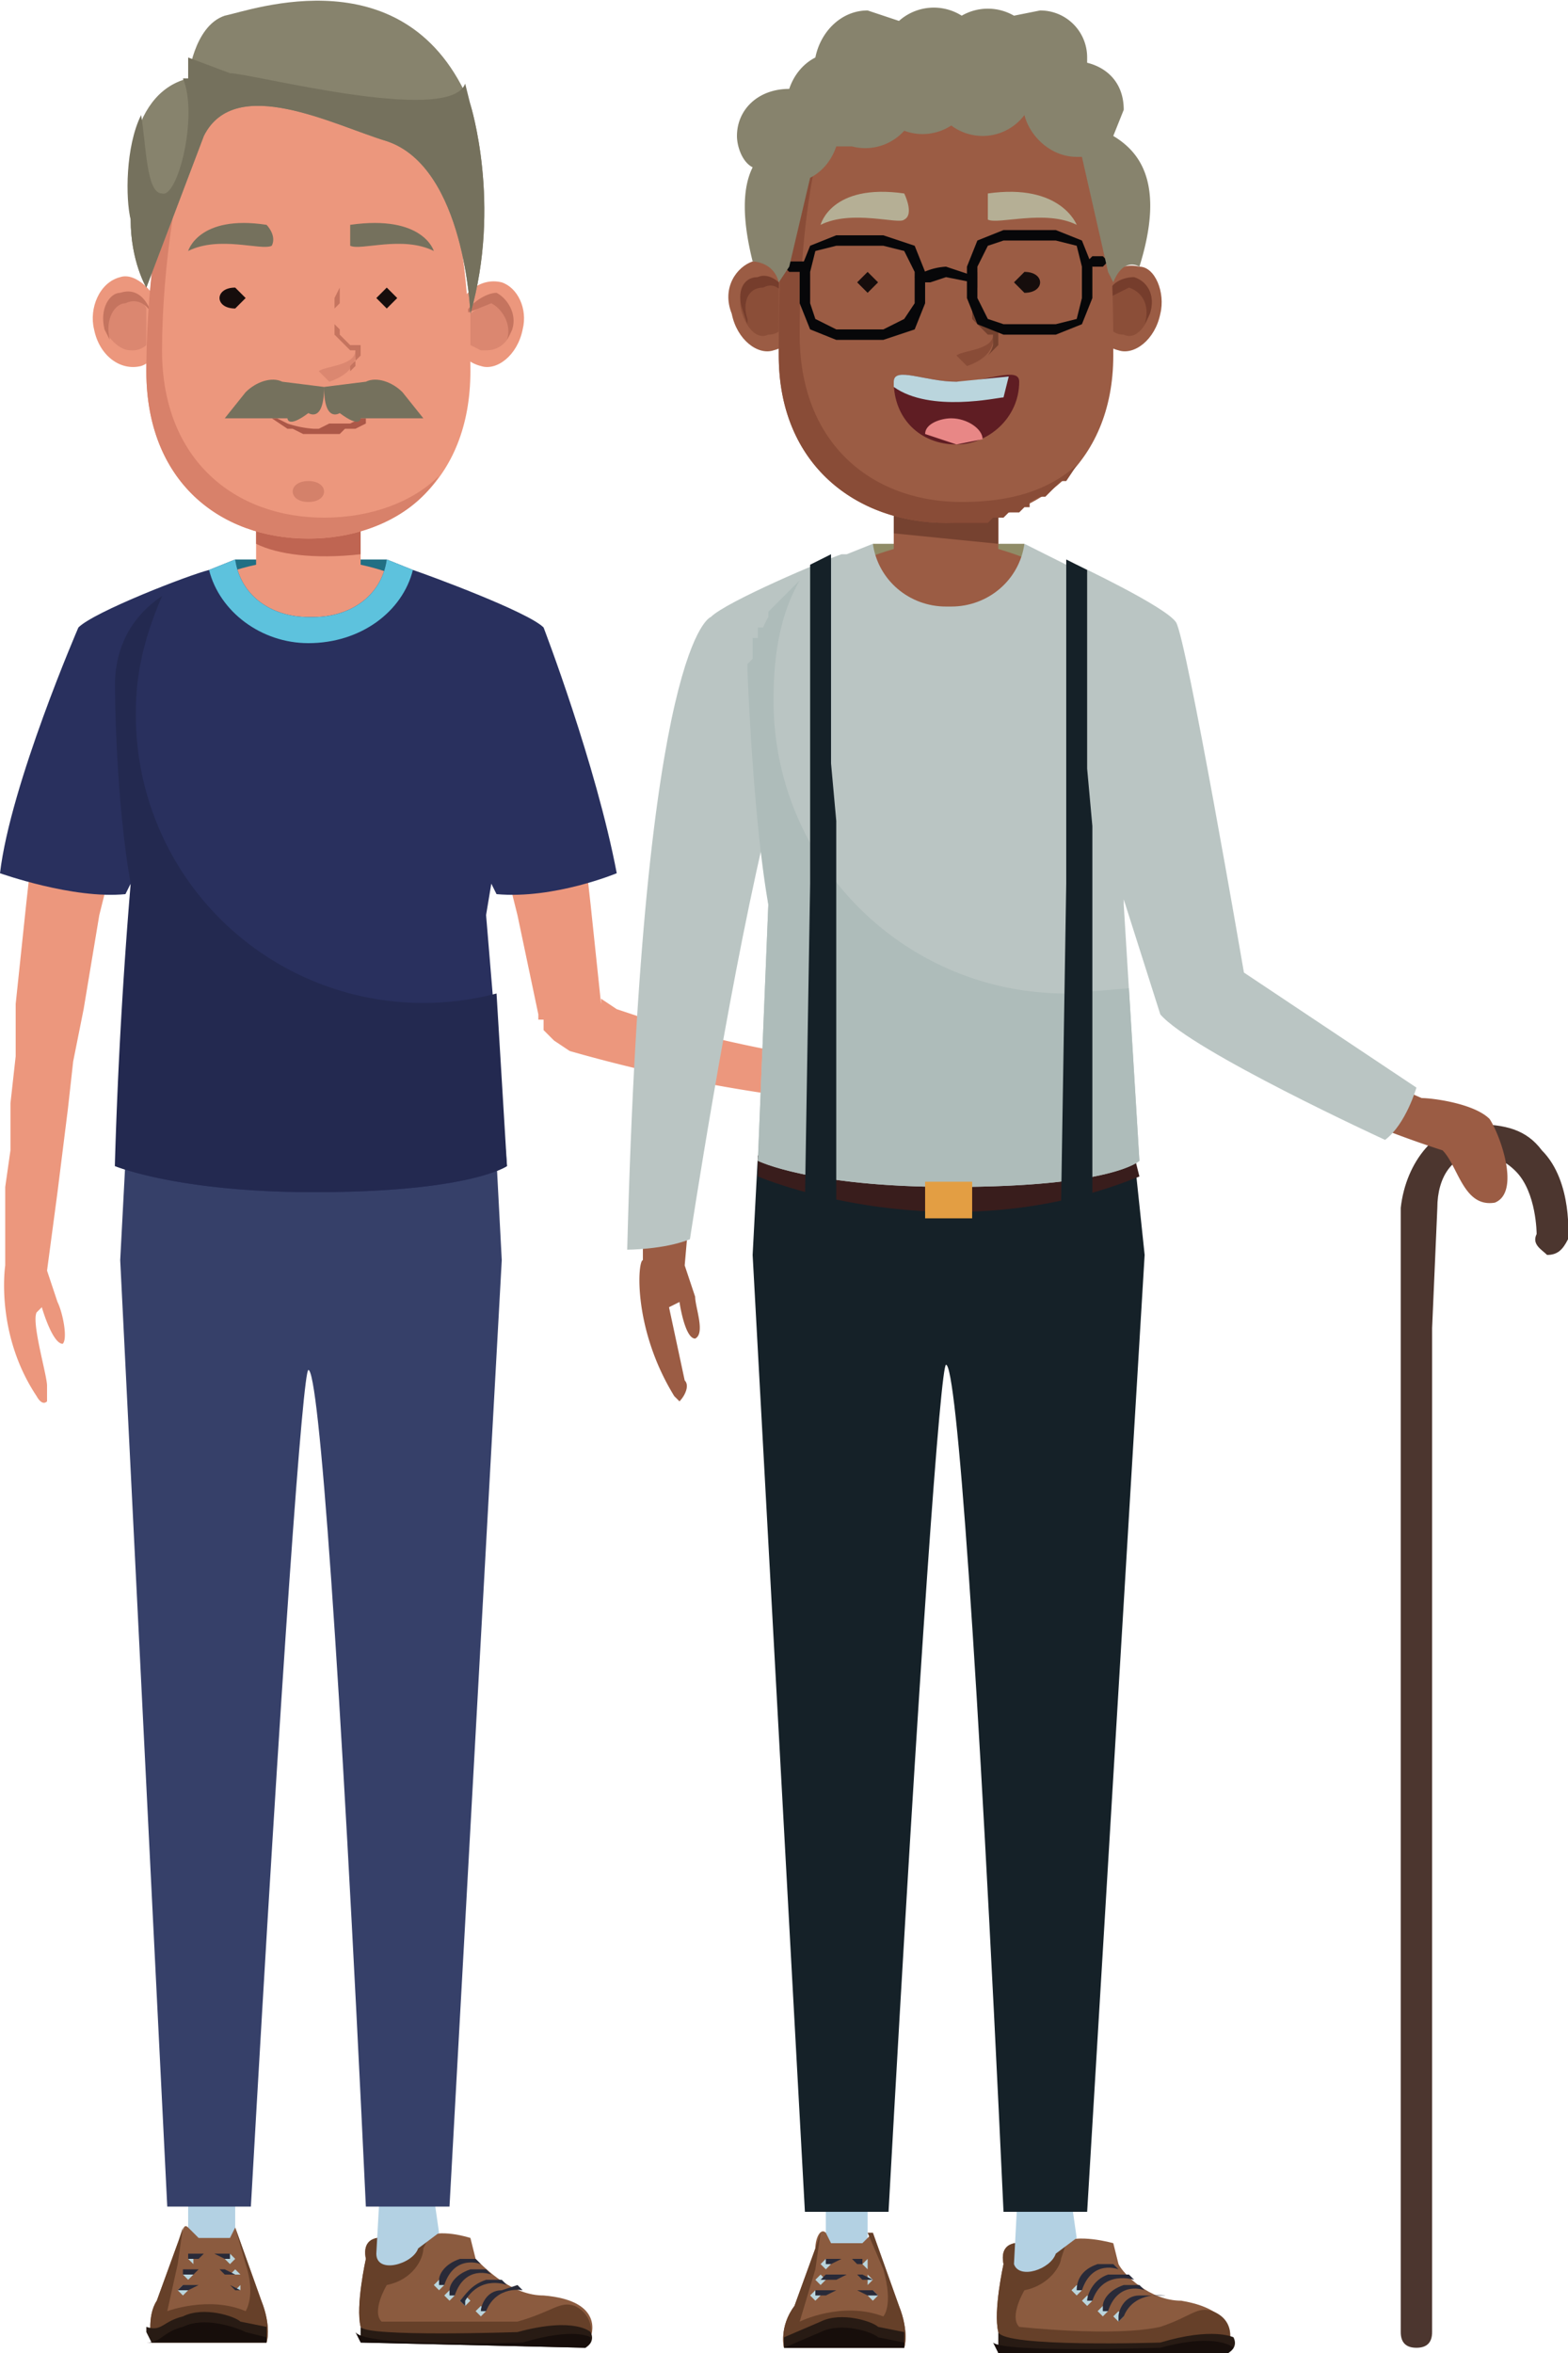 <svg xmlns="http://www.w3.org/2000/svg" xmlns:xlink="http://www.w3.org/1999/xlink" width="300" height="450"><defs><linearGradient id="b" x1="450.8%" x2="439.1%" y1="-5787.2%" y2="3464.9%"><stop offset="0%" stop-color="#6D7A8E"/><stop offset="100%" stop-color="#85808B"/></linearGradient><path id="a" d="M1 5 0 0l1 5"/></defs><g fill="none" fill-rule="evenodd"><path fill="#8B5B3F" d="M74 428s-5-1-4 4c0 0-2 9-1 13l1 1 6 1h37s3-7-9-8c-6 0-11-5-13-7l-1-4s-6-2-9 0c0 0-3 3-7 0"/><path fill="#664029" d="M110 441c-3-1-4 1-11 3H73c-2-2 1-7 1-7 5-1 7-5 7-7l1-2h-1s-3 3-7 0c0 0-5-1-4 4 0 0-2 9-1 13l1 1 6 1h37s1-4-3-6"/><path fill="#BAD5DD" d="m85 437-1 1-1-1 1-1 1 1M87 439l-1 1-1-1 1-1 1 1M90 440l-1 1-1-1 1-1 1 1M93 442l-1 1-1-1 1-1 1 1"/><path fill="#B3D1E3" d="M82 413h-9l-1 18c0 4 7 2 8-1l4-3-2-14"/><path fill="#281B14" d="M69 445v3l43 1s2-1 1-3c0 0-3-3-14 0 0 0-29 1-30-1"/><path fill="#170E0B" d="M113 448v-1s-3-2-13 1c0 0-30 1-32-2l1 2 43 1 1-1"/><path fill="#292A38" d="M100 438s-5-1-7 4h-1c0-1 1-4 4-4l3-1 1 1"/><path fill="#292A38" d="M97 437s-5-2-8 3v1l-1-1c1-1 2-3 5-4h3l1 1M94 435s-5-2-7 4h-1v-1c0-1 1-3 4-4h3l1 1"/><path fill="#292A38" d="M92 433s-5-2-7 4h-1v-1c0-1 1-3 4-4h3l1 1"/><path fill="#B3D1E3" d="M36 430h9v-13h-9z"/><path fill="#8B5B3F" d="m45 426-1 2h-6l-2-2c-1-1-1 1-2 3l-4 11c-2 3-1 8-1 8h22s1-3-1-8l-5-14"/><path fill="#664029" d="m50 440-5-14s0-1 0 0l2 7c2 6 0 9 0 9-7-3-15 0-15 0l2-9 1-7-1 3-4 11c-2 3-1 8-1 8h22s1-3-1-8"/><path fill="#281B14" d="m28 446 1 2h22v-3l-5-1c-1-1-7-3-11-1-4 1-4 3-7 2v1"/><path fill="#170E0B" d="M47 446c-2-1-8-3-12-1-4 1-4 3-7 3h23v-1l-4-1"/><path fill="#BAD5DD" d="M37 432v1l-1-1 1-1v1M37 435l-1 1-1-1 1-1 1 1M36 438l-1 1-1-1 1-1 1 1M43 432l1 1 1-1-1-1-1 1M44 435h2l-1-1-1 1M45 438h1v-1l-1 1"/><path fill="#292A38" d="M36 431h8v1h-1l-2-1h-2l-1 1h-2v-1M35 434h8a857 857 0 0 0 2 1h-2l-1-1h-4l-1 1h-2v-1M35 437h9a820 820 0 0 0 2 1h-1l-1-1h-6l-2 1h-2l1-1"/><path fill="#EC977D" d="M9 140v5l-2 11-1 8-1 9-2 19v10l-1 9v9l-1 7v15s-2 13 6 25c0 0 1 2 2 1v-3c0-2-3-12-2-14l1-1s2 7 4 7c1-1 0-6-1-8l-2-6 2-15 1-8 1-8 1-9 2-10 3-18 2-8 1-8a489 489 0 0 1 4-15l-17-4M109 141l1 4 1 12 1 7 1 9 2 19v1-2h-1 1l3 2 9 3a251 251 0 0 0 27 6l5 1-1 7h-5a292 292 0 0 1-44-9l-3-2-1-1-1-1v-2h-1v-1l-4-19-2-8-2-8-2-12-1-4 17-2"/><path fill="#216F84" d="M45 118h29v-11H45z"/><path fill="#364069" d="M95 222H24l-1 19 9 181h16c6-106 10-160 11-160 2 0 6 54 11 160h16l10-181-1-19Z"/><path fill="#EC977D" d="M69 108V95H49v13c-14 3-24 12-24 23 0 13 15 23 34 23s34-10 34-23c0-11-10-20-24-23"/><path fill="#BF6552" d="M49 104c4 2 11 3 20 2v-8H49v6"/><path fill="#29305E" d="M95 171c11 1 23-4 23-4-4-21-14-47-14-47-3-3-22-10-25-11l-5-2c-1 7-7 11-14 11h-1c-7 0-13-4-14-11l-5 2c-4 1-22 8-25 11 0 0-13 30-15 47 0 0 14 5 24 4l1-2 1 6-4 48s12 5 38 5c30 0 37-5 37-5l-4-48 1-6 1 2"/><g transform="translate(25 169)"><mask id="c" fill="#fff"><use xlink:href="#a"/></mask><path fill="url(#b)" d="M1 5 0 0l1 5" mask="url(#c)"/></g><path fill="#232950" d="M60 228c-26 0-38-5-38-5v-1a995 995 0 0 1 3-53c-3-17-3-38-3-38 0-7 3-13 9-17-3 7-5 14-5 22a55 55 0 0 0 69 54l2 33s-7 5-37 5"/><path fill="#5DC2DD" d="m79 109-5-2c-1 7-7 11-14 11h-1c-7 0-13-4-14-11l-5 2c2 8 10 14 19 14 10 0 18-6 20-14"/><path fill="#EC977D" d="M31 60c1 5-1 9-4 10-4 1-8-2-9-7-1-4 1-9 5-10 3-1 7 3 8 7"/><path fill="#DB8770" d="M25 67c-2 0-4-2-5-4 0-3 1-6 3-7h1c2 0 3 1 4 3v7a4 4 0 0 1-3 1"/><path fill="#C5745F" d="M21 65c-1-4 1-7 3-7 2-1 4 0 5 2-1-3-3-5-6-4-2 0-4 3-3 7l1 2"/><path fill="#EC977D" d="M87 61c-1 4 1 8 5 9 3 1 7-2 8-7 1-4-1-8-4-9-4-1-8 2-9 7"/><path fill="#DB8770" d="M93 67h-1l-2-1v-6l4-3h1c2 0 3 3 3 6-1 3-3 4-5 4"/><path fill="#C5745F" d="M97 65c1-3-1-6-3-7l-5 2c1-2 4-4 6-4 2 1 4 4 3 7l-1 2"/><path fill="#EC977D" d="M90 71c0 21-14 32-31 32S28 92 28 71 33 1 59 1s31 49 31 70"/><path fill="#AC5848" d="m53 80 2 1a20 20 0 0 0 5 1h1l2-1h4l2-1h1c1 0 0 0 0 0v1l-2 1h-2l-1 1h-7l-2-1h-1l-3-2h1"/><path fill="#DB8770" d="m63 73-2-2c1-1 7-1 7-4 0 0 1 4-5 6"/><path fill="#D8816A" d="M62 99c-17 0-31-11-31-32 0-15 3-45 14-61-14 14-17 48-17 65 0 21 14 32 31 32 10 0 20-4 25-12-5 5-13 8-22 8"/><path fill="#75715D" d="M51 43s2 2 1 4c-2 1-10-2-16 1 0 0 2-7 15-5M67 43v4c2 1 10-2 16 1 0 0-2-7-16-5"/><path fill="#160D0C" d="m47 57-2 2c-2 0-3-1-3-2s1-2 3-2l2 2M72 57l2 2 2-2-2-2-2 2"/><path fill="#D4816A" d="M59 96c-2 0-3-1-3-2s1-2 3-2 3 1 3 2-1 2-3 2"/><path fill="#C5745F" d="m63 73 4-2v-1l1-1v-2h-1l-1-1-1-1-1-1v-7l1-2v3l-1 1v3l1 1v1l1 1 1 1h2v2l-1 1v1l-1 1-4 2"/><path fill="#87836D" d="M28 55s-3-5-3-13c-1-6-1-24 11-27 0 0 1-10 7-12 5-1 35-12 47 17 0 0 6 19 0 40 0 0-1-28-16-33-10-3-29-13-35-1L28 55"/><path fill="#75715D" d="M89 16c-3 8-41-2-45-2l-8-3v4h-1c3 7-1 23-4 22-3 0-3-9-4-15-3 6-3 16-2 20 0 8 3 13 3 13l11-29c6-12 25-2 35 1 15 5 16 33 16 33 6-21 0-40 0-40l-1-4M47 75l-4 5h12s0 2 4-1c0 0 3 2 3-5l-8-1c-2-1-5 0-7 2M77 75c-2-2-5-3-7-2l-8 1c0 7 3 5 3 5 4 3 4 1 4 1h12l-4-5"/><path fill="#4C362F" d="M271 449c-2 0-3-1-3-3V231c1-9 7-16 14-16 6 0 10 1 13 5 6 6 5 17 5 17-1 2-2 3-4 3-1-1-3-2-2-4 0 0 0-8-4-12-2-2-4-3-8-3s-7 4-7 10l-1 23v192c0 2-1 3-3 3"/><path fill="#9B5C44" d="M236 187Zm0 0s0-1 0 0Zm0 0v-1 1Zm49 27c-3-3-11-4-13-4a136 136 0 0 1-14-7 178 178 0 0 1-21-16h-1v-4l-2-9-2-9-2-16-3-16-17 3a40741 40741 0 0 0 8 32l3 9 2 9 1 4v1h1v1l1 2 2 1 2 2 8 6a189 189 0 0 0 38 17c3 3 4 11 10 10 5-2 1-13-1-16Z"/><path fill="#8B5B3F" d="M196 429s-5-1-4 4c0 0-2 9-1 13l1 2h6l37 1s3-7-9-9c-6 0-11-5-12-7l-1-4s-7-2-10 0c0 0-3 3-7 0"/><path fill="#664029" d="M232 442c-3-1-4 1-10 3-9 2-27 0-27 0-2-2 1-7 1-7 5-1 7-5 7-6l1-3h-1s-3 3-7 0c0 0-5-1-4 4 0 0-2 9-1 13l1 2h6l37 1s2-5-3-7"/><path fill="#BAD5DD" d="m207 438-1 1-1-1 1-1 1 1M209 440l-1 1-1-1 1-1 1 1M212 442l-1 1-1-1 1-1 1 1M215 443l-1 1-1-1 1-1 1 1"/><path fill="#B3D1E3" d="M204 414h-9l-1 19c1 3 7 1 8-2l4-3-2-14"/><path fill="#281B14" d="M191 446v4h44s2-1 1-3c0 0-4-2-14 1 0 0-30 1-31-2"/><path fill="#170E0B" d="M236 449s-3-3-14 0c0 0-30 1-32-1l1 2h44l1-1"/><path fill="#292A38" d="M223 439s-6-1-8 4l-1 1v-1c0-1 1-4 4-4h5"/><path fill="#292A38" d="M219 438s-5-2-7 4h-1v-1c0-1 1-3 4-4h3l1 1"/><path fill="#292A38" d="M217 436s-6-2-8 4h-1c0-1 1-4 4-5h4l1 1"/><path fill="#292A38" d="M214 434s-5-2-7 4h-1c0-2 1-4 4-5h3l1 1"/><path fill="#B3D1E3" d="M158 431h8v-13h-8z"/><path fill="#8B5B3F" d="m167 427-2 2h-6l-1-2c-1-1-2 1-2 3l-4 11c-3 4-2 8-2 8h23s1-3-1-8l-5-14"/><path fill="#664029" d="m172 441-5-14h-1l3 7c2 7 0 9 0 9-8-3-16 1-16 1l3-10 1-7-1 3-4 11c-3 4-2 8-2 8h23s1-3-1-8"/><path fill="#281B14" d="M150 447v2h23v-3l-5-1c-1-1-7-3-11-1l-7 3"/><path fill="#170E0B" d="M168 447c-1-1-7-3-11-1l-7 3h23v-1l-5-1"/><path fill="#BAD5DD" d="m159 433-1 1-1-1 1-1 1 1M158 436l-1 1-1-1 1-1 1 1M157 439l-1 1-1-1 1-1 1 1M165 433l1 1v-2l-1 1M166 436v1l1-1-1-1v1M166 439l1 1 1-1-1-1-1 1"/><path fill="#292A38" d="M158 433v-1h7a1000 1000 0 0 1 0 1h-1l-1-1h-2l-2 1h-1M157 436l1-1h7l2 1h-2l-1-1h-2l-2 1h-3M156 438h11l1 1h-2l-2-1h-4l-2 1a12 12 0 0 0-1 0h-1v-1"/><path fill="#9B5C44" d="m131 138-1 4-2 12-1 8-1 9-1 19-1 10-1 9v32c-1 0-2 13 6 26l1 1c1-1 2-3 1-4l-3-14 2-1s1 7 3 7c2-1 0-6 0-8l-2-6a12825 12825 0 0 0 2-23l1-9 2-9 1-9 4-19 1-8 2-8 3-11 1-5-17-3"/><path fill="#908C67" d="M167 116h29v-12h-29z"/><path fill="#152128" d="M217 221h-72l-1 19 10 183h16c6-108 10-162 11-162 2 0 6 54 11 162h16l11-183-2-19Z"/><path fill="#391D1C" d="m218 225-1-4h-72v4c10 4 41 13 73 0"/><path fill="#9B5C44" d="M191 105V93h-20v12c-14 4-25 13-25 23 0 14 16 24 35 24s35-10 35-24c0-10-11-19-25-23"/><path fill="#764230" d="m171 102 20 2v-9h-20v7"/><path fill="#BAC5C3" d="M238 186s-11-64-13-67-19-11-19-11v1l-10-5c-1 7-7 12-14 12h-1c-7 0-13-5-14-12l-5 2h-1c-3 1-22 9-25 12 0 0-13 4-16 121 0 0 7 0 12-2 0 0 7-46 14-76l1 12-2 49s10 5 37 5c31 0 36-5 36-5l-3-49v-1l7 22c6 7 43 24 43 24 4-3 6-10 6-10l-33-22"/><path fill="#AEBCBA" d="m216 189-12 1c-31 0-56-25-56-56 0-8 1-16 5-23l-1 1-1 1-1 1-1 1-1 1-1 1v1a22 22 0 0 0-1 2h-1v2h-1v2a25 25 0 0 0 0 1v1l-1 1v1s1 28 4 45l-2 49s10 5 37 5c31 0 36-5 36-5l-2-33"/><path fill="#9B5C44" d="M153 57c1 5-1 9-5 10-3 1-7-2-8-7-2-5 1-9 4-10 4-1 8 2 9 7"/><path fill="#8B4E38" d="M150 58c1 3 0 6-3 6-2 1-4-1-5-4s0-6 3-7c2 0 5 2 5 5"/><path fill="#763D2C" d="M143 61c-1-3 0-6 3-6 2-1 3 0 5 2-1-3-4-5-6-4-3 0-4 3-3 6l1 3v-1"/><path fill="#9B5C44" d="M209 57c-1 5 1 9 5 10 3 1 7-2 8-7 1-4-1-9-4-9-4-1-7 2-9 6"/><path fill="#8B4E38" d="M212 58c-1 3 0 6 3 6 2 1 4-1 5-4s0-6-3-6c-2-1-5 1-5 4"/><path fill="#763D2C" d="M219 62c1-3 0-6-3-7l-4 2c0-3 3-4 5-4 3 1 4 4 3 7l-1 2"/><path fill="#9B5C44" d="M213 68c0 21-15 32-32 32s-32-11-32-32c0-22-2-61 32-61 32 0 32 39 32 61"/><path fill="#894C37" d="m185 70-2-2c1-1 7-1 7-4 0 0 1 4-5 6"/><path fill="#894C37" d="M182 100h7a110 110 0 0 0 1-1h2l1-1h2l1-1h1v-1l2-1h1l3-3h1l2-3 1-1c-6 6-14 8-23 8-17 0-31-11-31-32 0-12 1-33 8-49-3 2-5 5-6 9l-4 10c-2 11-2 24-2 34 0 21 15 32 32 32h1"/><path fill="#B5AF95" d="M173 37s2 4 0 5c-1 1-10-2-16 1 0 0 2-8 16-6M189 37v5c2 1 11-2 17 1 0 0-3-8-17-6"/><path fill="#160D0C" d="m168 54-2 2-2-2 2-2 2 2M194 54l2 2c2 0 3-1 3-2s-1-2-3-2l-2 2"/><path fill="#74412E" d="m185 70 4-2a5 5 0 0 0 1-2v-2h-1l-1-1-1-1-1-1v-7l1-2v3l-1 1v3l1 1v1l1 1h1l1 1h1v3l-1 1-1 1-4 2"/><path fill="#070709" d="M176 58h-1l-2 3-4 2h-9l-4-2-1-3v-6l1-4 4-1h9l4 1 2 4v6h2v-6l-2-5-6-2h-9l-5 2-2 5v6l2 5 5 2h9l6-2 2-5h-1M208 57h-1l-1 4-4 1h-10l-3-1-2-4v-6l2-4 3-1h10l4 1 1 4v6h2v-6l-2-5-5-2h-10l-5 2-2 5v6l2 5 5 2h10l5-2 2-5h-1"/><path fill="#070709" d="M176 54h2l3-1 5 1 1-1-6-2a12 12 0 0 0-6 2l1 1M151 52h3l1-1-1-1h-3l-1 1 1 1M209 51h2l1-1-1-1h-2l-1 1 1 1"/><path fill="#5F1D23" d="M195 73c0 7-6 12-12 12-7 0-12-5-12-12 0-3 6 0 12 0s12-3 12 0"/><path fill="#BAD5DD" d="m192 76 1-4-10 1c-6 0-12-3-12 0v1c7 5 20 2 21 2"/><path fill="#E88786" d="m183 85 5-1c0-2-3-4-6-4-2 0-5 1-5 3l6 2"/><path fill="#E39E43" d="M186 233h-9v-7h9v7"/><path fill="#152128" d="M159 106v40l1 11v73h-6l1-61v-61l4-2M208 109v38l1 11v73h-6l1-62v-62l4 2"/><path fill="#87836D" d="M141 26c0-5 4-9 10-9 1-3 3-5 5-6 1-5 5-9 10-9l6 2a10 10 0 0 1 12-1 10 10 0 0 1 10 0l5-1c5 0 9 4 9 9v1c4 1 7 4 7 9l-2 5c5 3 10 9 5 25 0 0-3-2-5 3l-1-2-5-22h-1c-5 0-9-4-10-8a10 10 0 0 1-14 2 10 10 0 0 1-9 1 10 10 0 0 1-10 3h-3c-1 3-3 5-5 6l-4 17-2 3c-1-4-5-4-5-4-2-8-2-14 0-18-2-1-3-4-3-6"/></g></svg>
